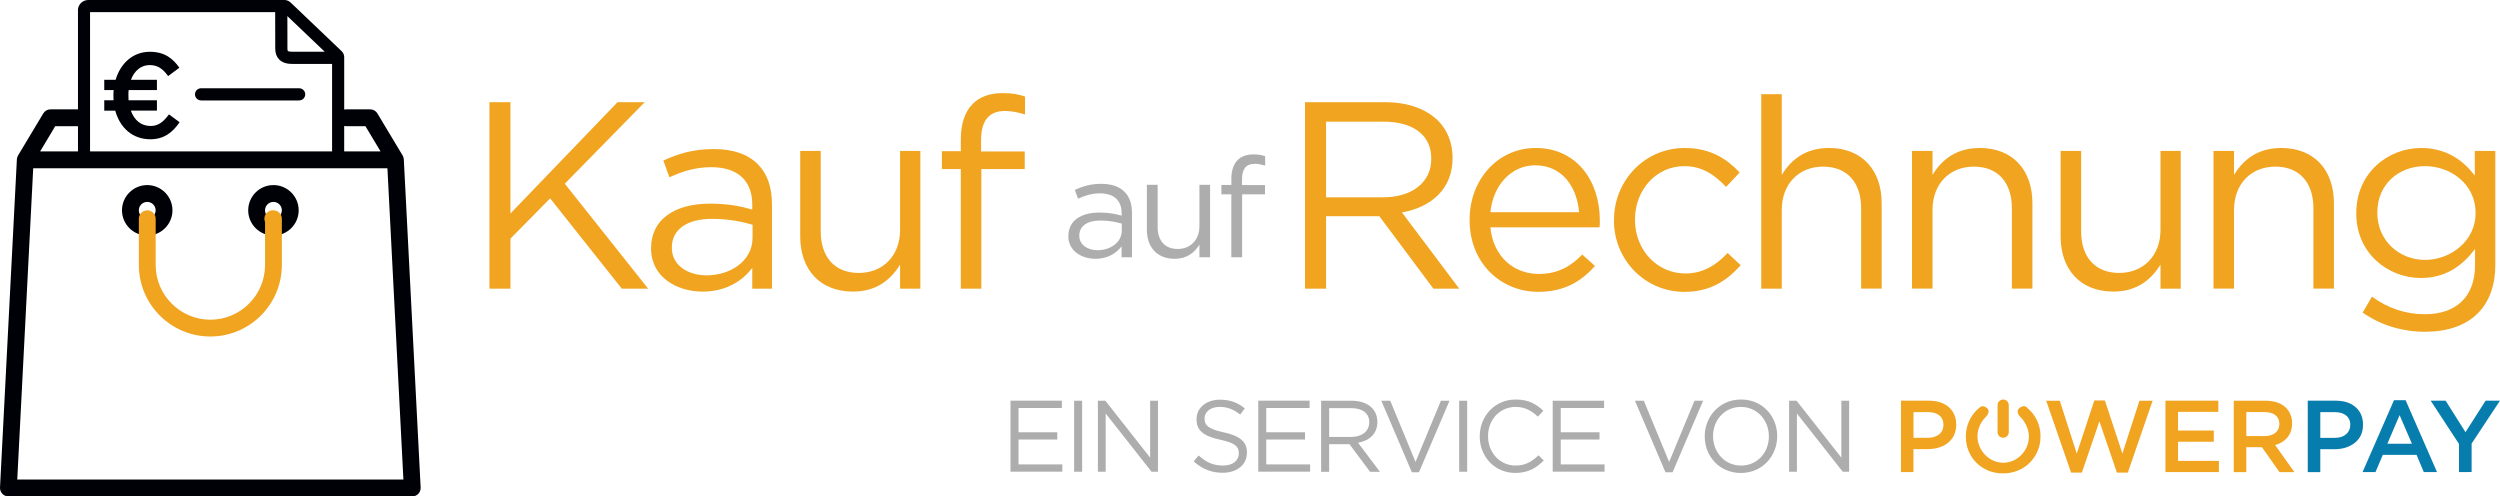 <?xml version="1.0" encoding="UTF-8"?><svg id="Ebene_1" xmlns="http://www.w3.org/2000/svg" width="200" height="39.712" viewBox="0 0 200 39.712"><path d="M32.307,12.785c0-.006-.001-.013-.001-.019l-.001-.013c-.002-.038-.009-.074-.017-.11-.007-.034-.019-.067-.031-.099-.008-.02-.015-.04-.025-.058-.007-.015-.011-.031-.019-.045h-.002l-2.019-3.366c-.121-.203-.341-.327-.576-.327h-1.935c-.05,0-.098,.006-.145,.017V4.574c0-.291-.157-.438-.274-.547-.019-.019-3.918-3.736-3.918-3.736-.15-.143-.303-.291-.591-.291H7.061c-.424,0-.775,.32-.823,.729V8.748h-2.201c-.237,0-.455,.123-.576,.327l-2.019,3.366c-.007,.011-.009,.024-.015,.036-.014,.027-.026,.055-.036,.084-.007,.02-.016,.039-.021,.06-.011,.043-.018,.087-.021,.133l-.001,.02c0,.003-0,.005-0,.008L.001,39.002c-.01,.184,.056,.363,.184,.499,.128,.133,.305,.211,.487,.211H32.981c.184,0,.361-.075,.487-.211,.128-.133,.194-.312,.184-.499l-1.345-26.217Zm-4.772-2.708c.047,.01,.095,.017,.145,.017h1.554l1.211,2.019h-2.91v-2.036Zm-1.554-5.937h-2.494c-.116,0-.39,.002-.458-.065-.017-.017-.034-.068-.034-.167l-.005-2.62,2.99,2.852ZM7.204,.971h14.809l.007,2.937c0,.356,.109,.644,.322,.857,.329,.327,.792,.349,1.08,.349h3.145v7H7.204V.971Zm-2.784,9.123h1.818v2.019H3.209l1.211-2.019ZM1.381,38.363L2.657,13.46H30.994l1.278,24.903H1.381ZM21.875,14.806c-1.114,0-2.019,.906-2.019,2.019s.906,2.019,2.019,2.019,2.019-.906,2.019-2.019-.906-2.019-2.019-2.019Zm0,2.692c-.37,0-.673-.303-.673-.673s.303-.673,.673-.673,.673,.303,.673,.673-.303,.673-.673,.673Zm-10.097-2.692c-1.114,0-2.019,.906-2.019,2.019s.906,2.019,2.019,2.019,2.019-.906,2.019-2.019-.906-2.019-2.019-2.019Zm0,2.692c-.373,0-.673-.303-.673-.673s.303-.673,.673-.673,.673,.303,.673,.673-.303,.673-.673,.673ZM23.931,7.061h-7.845c-.269,0-.487,.218-.487,.487s.218,.487,.487,.487h7.845c.269,0,.487-.218,.487-.487s-.218-.487-.487-.487Zm-11.889,3.017c-.753,0-1.303-.465-1.574-1.228h2.087v-.831h-2.271c-.01-.126-.01-.252-.01-.387,0-.145,0-.291,.019-.426h2.261v-.821h-2.078c.269-.724,.811-1.179,1.487-1.179s1.07,.31,1.487,.879h.002l.898-.666c-.513-.736-1.179-1.276-2.358-1.276-1.371,0-2.356,.937-2.743,2.242h-.908v.821h.753c-.019,.145-.019,.3-.019,.446,0,.126,0,.252,.01,.368h-.743v.831h.879c.378,1.373,1.38,2.291,2.811,2.291,1.099,0,1.787-.562,2.337-1.363l-.85-.627c-.443,.588-.831,.927-1.477,.927Z" style="fill:#000106;"/><path d="M21.875,16.826h-.051c-.373,0-.673,.303-.673,.673,0,.092,.019,.179,.053,.259v3.443c0,2.412-1.964,4.375-4.375,4.375s-4.375-1.964-4.375-4.375v-3.702c0-.37-.303-.673-.673-.673s-.673,.303-.673,.673v3.702c0,3.155,2.567,5.719,5.721,5.719s5.719-2.567,5.719-5.719v-3.702c0-.37-.3-.673-.673-.673h0Z" style="fill:#f0a41f;"/><path d="M51.575,8.177h-2.174l-8.566,8.905V8.177h-1.68v14.915h1.683v-4.005l3.174-3.218,5.731,7.223h2.109l-6.668-8.395,6.392-6.521Zm5.496,3.751c-1.598,0-2.789,.361-4.005,.915l.489,1.341c1.024-.467,2.046-.809,3.346-.809,2.065,0,3.281,1.024,3.281,3.005v.383c-.981-.279-1.981-.47-3.387-.47-2.792,0-4.709,1.237-4.709,3.559v.046c0,2.259,2.065,3.431,4.111,3.431,1.939,0,3.218-.893,3.985-1.896v1.661h1.576v-6.734c0-1.407-.383-2.472-1.128-3.218-.811-.811-1.961-1.216-3.559-1.216Zm3.133,7.116h-.002c0,1.748-1.661,2.983-3.685,2.983-1.492,0-2.77-.809-2.77-2.194v-.044c0-1.385,1.15-2.281,3.218-2.281,1.344,0,2.431,.235,3.24,.47v1.065Zm11.804-.661c0,2.068-1.366,3.453-3.303,3.453s-3.046-1.278-3.046-3.324v-6.436h-1.642v6.838c0,2.622,1.554,4.412,4.218,4.412,1.898,0,3.027-.959,3.772-2.152v1.918h1.62V12.075h-1.62v6.308Zm8.395-9.504c.554,0,1.002,.106,1.598,.276v-1.429c-.533-.191-1.044-.276-1.811-.276-1.002,0-1.811,.298-2.366,.852-.617,.617-.959,1.576-.959,2.833v.959h-1.513v1.429h1.513v9.569h1.642V13.525h3.472v-1.407h-3.494v-.896c0-1.576,.639-2.344,1.918-2.344Z" style="fill:#f0a41f;"/><path d="M88.093,14.707c-.84,0-1.467,.191-2.107,.482l.257,.707c.537-.247,1.077-.426,1.76-.426,1.087,0,1.726,.537,1.726,1.581v.201c-.516-.145-1.041-.247-1.782-.247-1.467,0-2.477,.649-2.477,1.872v.022l-.005,.002c0,1.186,1.09,1.804,2.165,1.804,1.022,0,1.692-.47,2.097-.998v.874h.831v-3.542c0-.739-.201-1.3-.593-1.692-.426-.426-1.032-.639-1.872-.639Zm1.649,3.741c0,.92-.874,1.569-1.94,1.569-.784,0-1.458-.426-1.458-1.155v-.022c0-.729,.605-1.198,1.692-1.198,.707,0,1.278,.123,1.705,.247v.559Zm6.211-.346c0,1.087-.719,1.816-1.738,1.816s-1.603-.671-1.603-1.748v-3.385h-.862v3.598l-.002,.002c0,1.378,.818,2.32,2.22,2.32,1,0,1.593-.506,1.986-1.133v1.01h.852v-5.797h-.852v3.317Zm4.419-4.998c.291,0,.525,.056,.84,.145v-.751c-.281-.102-.55-.145-.954-.145-.528,0-.954,.157-1.244,.448-.325,.325-.504,.831-.504,1.492v.504h-.797v.751h.794v5.034h.864v-5.034h1.828v-.741h-1.838v-.47c0-.828,.337-1.232,1.01-1.232Z" style="fill:#adadad;"/><path d="M116.206,12.651v-.044c0-1.172-.426-2.216-1.15-2.939-.937-.937-2.407-1.492-4.24-1.492h-6.414v14.915h1.683v-5.797h4.261l4.324,5.797h2.068l-4.581-6.094c2.344-.426,4.048-1.874,4.048-4.346Zm-10.121,3.133v-6.051h4.603c2.407,0,3.813,1.107,3.813,2.939v.044c0,1.918-1.598,3.068-3.835,3.068h-4.581Zm16.767-3.944c-3.046,0-5.283,2.557-5.283,5.731v.044c0,3.409,2.47,5.731,5.496,5.731,2.087,0,3.429-.833,4.537-2.068l-1.022-.915c-.893,.937-1.959,1.554-3.472,1.554-1.961,0-3.644-1.341-3.879-3.729h8.736c.022-.191,.022-.32,.022-.533,0-3.216-1.877-5.816-5.136-5.816Zm3.474,5.136h-7.094c.213-2.152,1.661-3.751,3.579-3.751,2.194,0,3.344,1.748,3.516,3.751h0Zm8.521,4.903c-2.303,0-4.048-1.896-4.048-4.283v-.044c0-2.366,1.705-4.261,3.942-4.261,1.492,0,2.472,.746,3.346,1.661l1.087-1.15c-1.022-1.087-2.322-1.961-4.409-1.961-3.218,0-5.646,2.642-5.646,5.753v.044l-.005,.002c0,3.09,2.429,5.709,5.646,5.709,2.068,0,3.387-.896,4.496-2.131l-1.044-.981c-.872,.94-1.959,1.642-3.366,1.642Zm11.467-10.039c-1.898,0-3.048,.959-3.772,2.152V7.537h-1.642v15.554h1.642v-6.308c0-2.068,1.366-3.453,3.303-3.453s3.046,1.278,3.046,3.324v6.436h1.642v-6.84c0-2.622-1.554-4.412-4.218-4.412Zm12.06,0c-1.898,0-3.048,.959-3.772,2.152v-1.918h-1.642v11.017h1.642v-6.308c0-2.068,1.366-3.453,3.303-3.453s3.046,1.278,3.046,3.324v6.436h1.642v-6.84c0-2.622-1.554-4.412-4.218-4.412Zm14.467,6.542c0,2.068-1.366,3.453-3.303,3.453s-3.046-1.278-3.046-3.324v-6.436h-1.642v6.838c0,2.622,1.554,4.412,4.218,4.412,1.898,0,3.027-.959,3.772-2.152v1.918h1.62V12.075h-1.62v6.308Zm9.654-6.542c-1.898,0-3.048,.959-3.772,2.152v-1.918h-1.642v11.017h1.642v-6.308c0-2.068,1.366-3.453,3.303-3.453s3.046,1.278,3.046,3.324v6.436h1.642v-6.84c0-2.622-1.554-4.412-4.218-4.412Zm15.489,.235v1.981c-.896-1.194-2.237-2.216-4.305-2.216-2.62,0-5.177,1.981-5.177,5.199v.044c0,3.177,2.535,5.157,5.177,5.157,2.024,0,3.366-1.044,4.324-2.322v1.3c0,2.579-1.576,3.92-4.005,3.92-1.576,0-2.983-.491-4.24-1.407l-.744,1.275c1.469,1.023,3.173,1.534,5.005,1.534,1.748,0,3.218-.489,4.199-1.47,.896-.893,1.407-2.194,1.407-3.898V12.075h-1.642Zm.063,4.988c0,2.216-2.002,3.729-4.048,3.729s-3.813-1.535-3.813-3.751v-.044c0-2.259,1.726-3.707,3.813-3.707s4.048,1.47,4.048,3.729v.044Zm-9.034,7.947l.002-.004c-.001-.001-.001-.001-.002-.001v.005Z" style="fill:#f0a41f;"/><path d="M154.327,32.056h-2.249v5.709h.998v-1.835h1.133c1.262,0,2.288-.668,2.288-1.949v-.017c0-1.15-.833-1.908-2.17-1.908Zm1.15,1.949c0,.596-.475,1.019-1.232,1.019h-1.165v-2.056h1.165c.751,0,1.232,.351,1.232,1.019v.017Zm14.317,2.283l-1.402-4.249h-.848l-1.402,4.249-1.361-4.232h-1.085l1.99,5.751h.864l1.402-4.102,1.402,4.102h.872l1.983-5.751h-1.053l-1.363,4.232Zm4.448-.949h2.862v-.896h-2.862v-1.492h3.225v-.896h-4.23v5.712h4.276v-.896h-3.271v-1.533Zm7.77,.266c.792-.228,1.353-.792,1.353-1.729v-.017c.01-.458-.16-.901-.475-1.232-.366-.361-.927-.571-1.647-.571h-2.542v5.712h1.002v-1.99h1.254l1.402,1.99h1.194l-1.542-2.162Zm-.838-.719h-1.467v-1.918h1.46c.741,0,1.182,.334,1.182,.947v.017c0,.579-.455,.954-1.174,.954h0Zm-19.014-2.271c-.008-.011-.014-.023-.022-.034l-.002,.002c-.162-.162-.438-.087-.625,.099-.186,.186-.083,.469,.082,.632l-.002,.003c.397,.373,.719,.995,.719,1.596v.017c0,1.109-.913,2.09-2.048,2.09s-2.063-.995-2.063-2.107v-.017c.007-.577,.244-1.127,.657-1.529,.004-.004,.009-.007,.013-.011,.165-.165,.317-.482,.128-.673-.189-.191-.453-.254-.615-.092v.002c-.001,.002-.002,.003-.003,.005l-.001-.002c-.707,.562-1.119,1.419-1.111,2.322v.017c0,1.605,1.223,2.937,2.976,2.937s2.998-1.346,2.998-2.952v-.017c.009-.887-.391-1.729-1.079-2.288Zm-1.906,2.405c.247,0,.448-.201,.448-.448v-2.162c0-.247-.201-.448-.448-.448s-.448,.201-.448,.448v2.162c0,.247,.201,.448,.448,.448Z" style="fill:#f0a41f;"/><path d="M189.041,33.966c.002-.576-.194-1.039-.586-1.387s-.92-.523-1.583-.523h-2.252v5.712l.002,.005h1.002v-1.835h1.133c.656-.002,1.201-.174,1.634-.518s.649-.821,.649-1.436v-.017Zm-1.022,.041c.007,.283-.116,.554-.334,.734-.223,.191-.521,.286-.896,.286h-1.165v-2.056h1.165c.38,.002,.68,.09,.901,.266,.223,.184,.346,.463,.329,.753v.017Zm3.499-1.99l-2.513,5.751h1.034l.586-1.378h2.7l.579,1.378h1.058l-2.513-5.751h-.93Zm-.528,3.482l.978-2.288,.986,2.288h-1.964Zm7.859-3.446l-1.61,2.521-1.591-2.521h-1.194l2.266,3.462v2.252l1.01-.005v-2.276l2.269-3.433h-1.15Zm-2.128,5.714h0s-.002,0-.002,0h.002Z" style="fill:#067dad;"/><path d="M81.482,35.164h3.102v-.584h-3.102v-1.94h3.467v-.584h-4.109v5.678h4.148v-.584h-3.506v-1.988Zm4.448,2.576h.642v-5.683h-.642v5.683Zm6.082-1.128l-3.581-4.554h-.601v5.683h.625v-4.661l3.671,4.661h.511v-5.683h-.625v4.554Zm5.893-2.022c-1.249-.269-1.542-.569-1.542-1.104v-.017c0-.511,.472-.918,1.211-.918,.584,0,1.111,.186,1.639,.617l.373-.496c-.576-.463-1.169-.697-1.998-.697-1.08,0-1.867,.656-1.867,1.55v.017c0,.932,.601,1.356,1.908,1.639,1.194,.252,1.477,.552,1.477,1.08v.017c0,.559-.477,.966-1.266,.966s-1.356-.269-1.949-.804l-.397,.472v.002c.683,.608,1.421,.908,2.322,.908,1.128,0,1.94-.634,1.94-1.608v-.017c0-.869-.584-1.332-1.85-1.608Zm2.753-2.533h.002v-.005l-.002,.005Zm.642,3.107h3.102v-.584h-3.102v-1.94h3.467v-.584h-4.106v5.678h4.148v-.584h-3.509v-1.988Zm8.889-1.399v-.017c0-.448-.162-.845-.438-1.121-.356-.358-.918-.569-1.615-.569h-2.443l-.002,.002v5.683h.642v-2.208h1.625l1.649,2.208h.787l-1.746-2.322c.893-.162,1.542-.714,1.542-1.656Zm-3.855,1.189v-2.305h1.753c.918,0,1.453,.424,1.453,1.121v.017c0,.731-.608,1.169-1.46,1.169v-.002h-1.746Zm6.908,2l-2.022-4.896h-.714l2.443,5.724h.569l2.443-5.724h-.69l-2.029,4.896Zm3.491,.787h.642v-5.683h-.642v5.683Zm4.511-.496c-1.252,0-2.201-1.032-2.201-2.346v-.017c0-1.305,.942-2.329,2.201-2.329,.772,0,1.308,.325,1.787,.78l.438-.47c-.567-.535-1.184-.901-2.216-.901-1.673,0-2.874,1.332-2.874,2.939v.017l-.002-.005c0,1.632,1.211,2.922,2.85,2.922,1.032,0,1.68-.397,2.274-.998l-.421-.414c-.545,.521-1.056,.821-1.835,.821Zm3.615-2.08h3.102v-.584h-3.102v-1.94h3.467v-.584h-4.109v-.005s0,5.683,0,5.683h4.148v-.584h-3.506v-1.988Zm8.671,1.789l-2.022-4.896h-.714l2.443,5.724h.569l2.443-5.724h-.69l-2.029,4.896Zm5.755-4.993c-1.729,0-2.906,1.373-2.906,2.939v.017c0,1.567,1.162,2.922,2.891,2.922s2.906-1.373,2.906-2.939v-.017c0-1.567-1.162-2.922-2.891-2.922Zm2.225,2.956c0,1.291-.927,2.329-2.225,2.329s-2.24-1.056-2.24-2.346v-.017c0-1.291,.927-2.329,2.225-2.329s2.24,1.056,2.24,2.346v.017Zm5.797-2.86v4.554l-3.581-4.554h-.598v5.683h.625v-4.661l3.668,4.661h.511v-5.683h-.625Z" style="fill:#adadad;"/></svg>